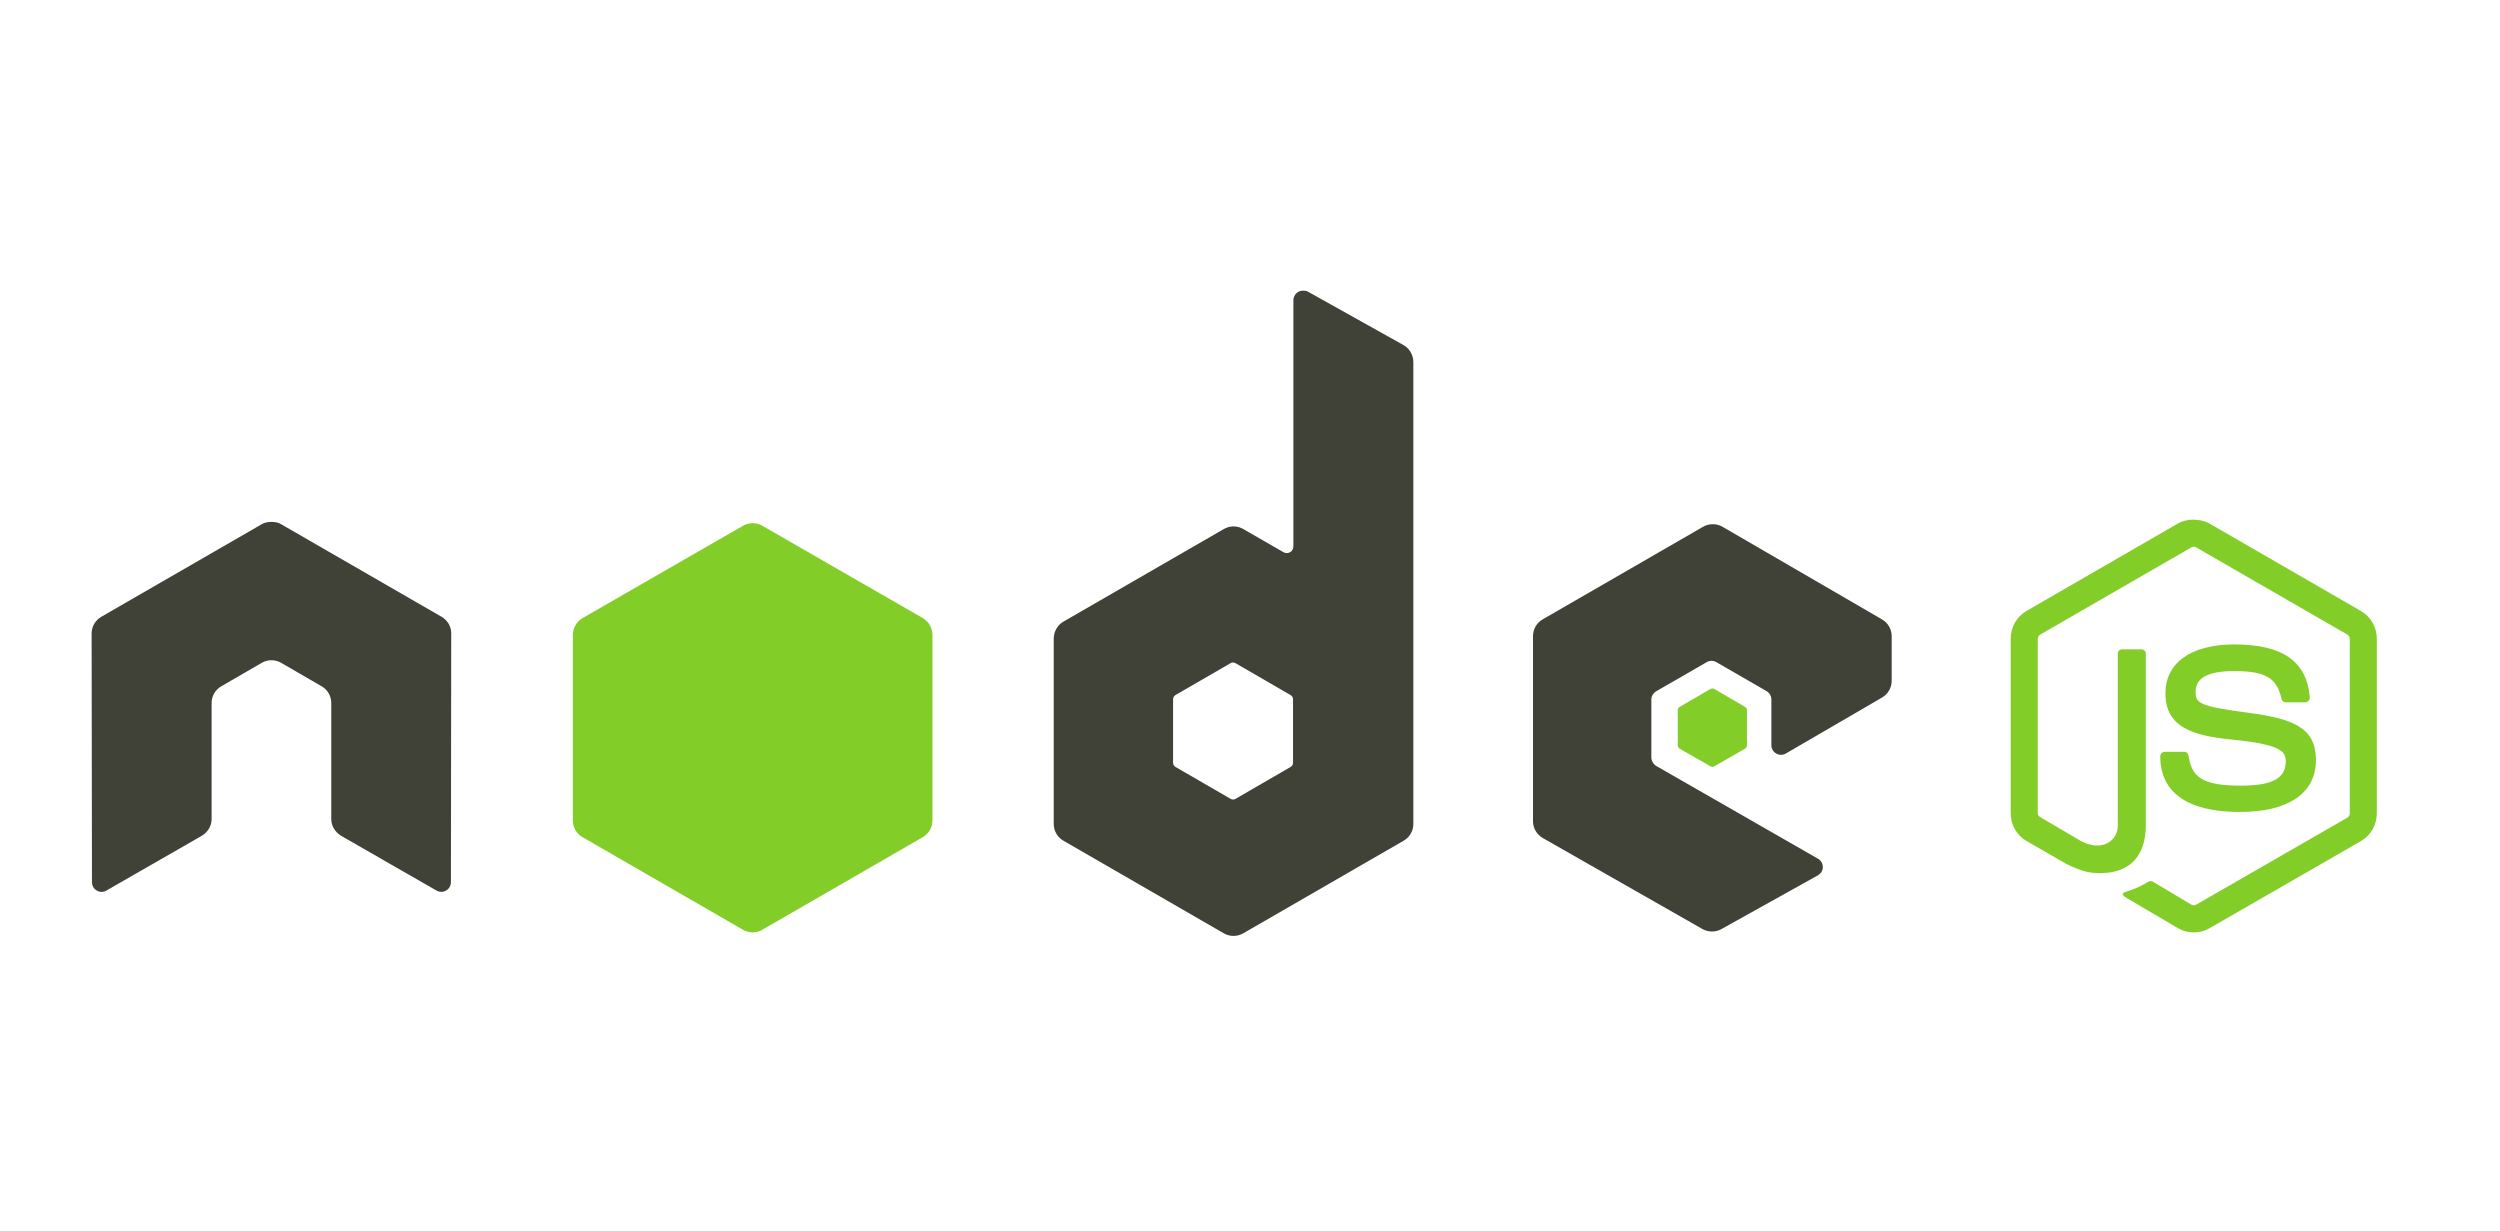 <svg width="65" height="32" viewBox="0 0 65 32" fill="none" xmlns="http://www.w3.org/2000/svg">
<path d="M57.037 13.51C56.892 13.51 56.751 13.54 56.627 13.61L52.688 15.885C52.433 16.032 52.278 16.309 52.278 16.605L52.278 21.146C52.278 21.441 52.433 21.718 52.688 21.865L53.717 22.458C54.216 22.704 54.401 22.7 54.628 22.7C55.368 22.7 55.791 22.251 55.791 21.471L55.791 16.991C55.791 16.927 55.736 16.882 55.673 16.882H55.18C55.117 16.882 55.063 16.928 55.063 16.991L55.063 21.473C55.063 21.819 54.703 22.167 54.118 21.875L53.049 21.247C53.011 21.227 52.982 21.189 52.982 21.147L52.982 16.606C52.982 16.563 53.011 16.519 53.049 16.497L56.979 14.23C57.016 14.209 57.06 14.209 57.096 14.23L61.027 16.497C61.065 16.52 61.094 16.561 61.094 16.606L61.094 21.147C61.094 21.191 61.072 21.235 61.036 21.256L57.097 23.523C57.062 23.543 57.015 23.543 56.98 23.523L55.968 22.92C55.937 22.903 55.896 22.904 55.867 22.92C55.588 23.079 55.535 23.097 55.273 23.188C55.209 23.21 55.111 23.245 55.307 23.355L56.628 24.134C56.754 24.207 56.894 24.243 57.038 24.243C57.184 24.243 57.322 24.208 57.448 24.134L61.387 21.867C61.642 21.719 61.797 21.443 61.797 21.148L61.797 16.607C61.797 16.312 61.642 16.035 61.387 15.888L57.448 13.613C57.325 13.542 57.183 13.513 57.038 13.513L57.037 13.51ZM58.09 16.755C56.969 16.755 56.301 17.233 56.301 18.026C56.301 18.887 56.964 19.124 58.04 19.231C59.328 19.357 59.429 19.546 59.429 19.799C59.429 20.239 59.078 20.427 58.25 20.427C57.209 20.427 56.98 20.167 56.903 19.648C56.894 19.592 56.851 19.547 56.794 19.547H56.283C56.252 19.548 56.223 19.561 56.201 19.583C56.179 19.604 56.167 19.634 56.166 19.665C56.166 20.328 56.526 21.111 58.248 21.111C59.495 21.111 60.214 20.623 60.214 19.765C60.214 18.916 59.633 18.687 58.424 18.527C57.203 18.364 57.086 18.286 57.086 18C57.086 17.764 57.185 17.448 58.09 17.448C58.898 17.448 59.196 17.622 59.319 18.167C59.33 18.218 59.375 18.26 59.428 18.26H59.939C59.971 18.26 60.001 18.241 60.023 18.218C60.044 18.194 60.059 18.167 60.056 18.135C59.977 17.196 59.351 16.755 58.091 16.755L58.09 16.755Z" fill="#83CD29"/>
<path d="M33.879 7.557C33.835 7.557 33.791 7.568 33.753 7.59C33.715 7.612 33.684 7.644 33.662 7.682C33.64 7.721 33.628 7.764 33.628 7.808L33.628 14.206C33.628 14.268 33.599 14.325 33.544 14.356C33.517 14.372 33.487 14.38 33.456 14.38C33.425 14.38 33.395 14.372 33.368 14.356L32.323 13.754C32.247 13.71 32.16 13.687 32.072 13.687C31.984 13.687 31.898 13.71 31.821 13.754L27.648 16.163C27.492 16.253 27.397 16.426 27.397 16.606L27.397 21.423C27.397 21.511 27.42 21.598 27.464 21.674C27.508 21.751 27.572 21.814 27.648 21.858L31.821 24.267C31.897 24.311 31.984 24.334 32.072 24.334C32.16 24.334 32.247 24.311 32.323 24.267L36.496 21.858C36.573 21.814 36.636 21.751 36.68 21.674C36.724 21.598 36.747 21.511 36.747 21.423L36.747 9.413C36.747 9.231 36.648 9.059 36.488 8.97L34.004 7.582C33.965 7.56 33.922 7.556 33.879 7.557L33.879 7.557ZM7.032 13.57C6.953 13.573 6.878 13.587 6.806 13.629L2.633 16.037C2.557 16.081 2.493 16.144 2.449 16.221C2.405 16.297 2.382 16.384 2.382 16.472L2.391 22.937C2.391 23.027 2.437 23.11 2.516 23.154C2.594 23.201 2.69 23.201 2.767 23.154L5.243 21.733C5.4 21.64 5.502 21.477 5.502 21.298L5.502 18.279C5.502 18.098 5.597 17.933 5.753 17.844L6.807 17.233C6.883 17.189 6.97 17.166 7.058 17.166C7.146 17.166 7.233 17.189 7.309 17.233L8.362 17.843C8.518 17.933 8.613 18.098 8.613 18.278L8.613 21.297C8.613 21.477 8.718 21.64 8.872 21.732L11.348 23.154C11.425 23.2 11.521 23.2 11.598 23.154C11.675 23.11 11.724 23.026 11.724 22.937L11.732 16.472C11.733 16.384 11.71 16.297 11.666 16.22C11.622 16.144 11.558 16.081 11.482 16.037L7.308 13.629C7.238 13.587 7.163 13.573 7.083 13.57H7.033L7.032 13.57ZM44.533 13.629C44.445 13.628 44.359 13.652 44.282 13.695L40.109 16.104C39.953 16.194 39.858 16.359 39.858 16.539L39.858 21.356C39.858 21.537 39.96 21.701 40.117 21.791L44.257 24.151C44.41 24.238 44.596 24.244 44.751 24.159L47.26 22.762C47.339 22.718 47.393 22.635 47.393 22.545C47.394 22.454 47.346 22.372 47.268 22.327L43.069 19.919C42.991 19.874 42.935 19.783 42.935 19.693L42.935 18.186C42.935 18.096 42.991 18.014 43.069 17.969L44.374 17.216C44.452 17.171 44.547 17.171 44.625 17.216L45.93 17.969C45.968 17.991 46 18.023 46.022 18.061C46.044 18.099 46.056 18.142 46.056 18.186L46.056 19.374C46.056 19.418 46.067 19.461 46.089 19.5C46.111 19.538 46.143 19.569 46.181 19.591C46.259 19.637 46.354 19.637 46.432 19.591L48.933 18.136C49.088 18.046 49.184 17.881 49.184 17.702L49.184 16.539C49.184 16.451 49.16 16.365 49.116 16.288C49.072 16.212 49.009 16.148 48.933 16.105L44.785 13.696C44.708 13.652 44.622 13.629 44.533 13.629L44.533 13.629ZM32.055 17.225C32.079 17.225 32.102 17.231 32.122 17.242L33.552 18.07C33.591 18.092 33.619 18.134 33.619 18.178L33.619 19.834C33.619 19.879 33.591 19.921 33.552 19.943L32.122 20.771C32.083 20.793 32.036 20.793 31.997 20.771L30.567 19.943C30.528 19.92 30.5 19.879 30.5 19.834L30.5 18.178C30.5 18.133 30.528 18.092 30.567 18.069L31.997 17.241C32.016 17.23 32.033 17.225 32.055 17.225L32.055 17.225L32.055 17.225Z" fill="#404137"/>
<path d="M19.569 13.603C19.481 13.603 19.394 13.626 19.318 13.67L15.145 16.071C14.989 16.161 14.894 16.334 14.894 16.514L14.894 21.331C14.894 21.419 14.917 21.506 14.961 21.582C15.005 21.659 15.068 21.722 15.145 21.766L19.318 24.174C19.394 24.219 19.481 24.242 19.569 24.242C19.657 24.242 19.744 24.219 19.82 24.174L23.993 21.766C24.069 21.722 24.133 21.659 24.177 21.582C24.221 21.506 24.244 21.419 24.244 21.331L24.244 16.514C24.244 16.334 24.149 16.16 23.993 16.07L19.82 13.67C19.743 13.626 19.657 13.603 19.569 13.603L19.569 13.603ZM44.525 17.902C44.509 17.902 44.49 17.902 44.475 17.91L43.672 18.379C43.657 18.387 43.645 18.399 43.636 18.414C43.627 18.428 43.622 18.445 43.622 18.462L43.622 19.382C43.622 19.417 43.642 19.449 43.672 19.466L44.475 19.926C44.489 19.935 44.505 19.939 44.521 19.939C44.537 19.939 44.553 19.935 44.567 19.926L45.37 19.466C45.4 19.449 45.42 19.417 45.42 19.382L45.42 18.462C45.42 18.428 45.4 18.396 45.37 18.379L44.567 17.91C44.552 17.901 44.542 17.902 44.525 17.902L44.525 17.902Z" fill="#83CD29"/>
</svg>
